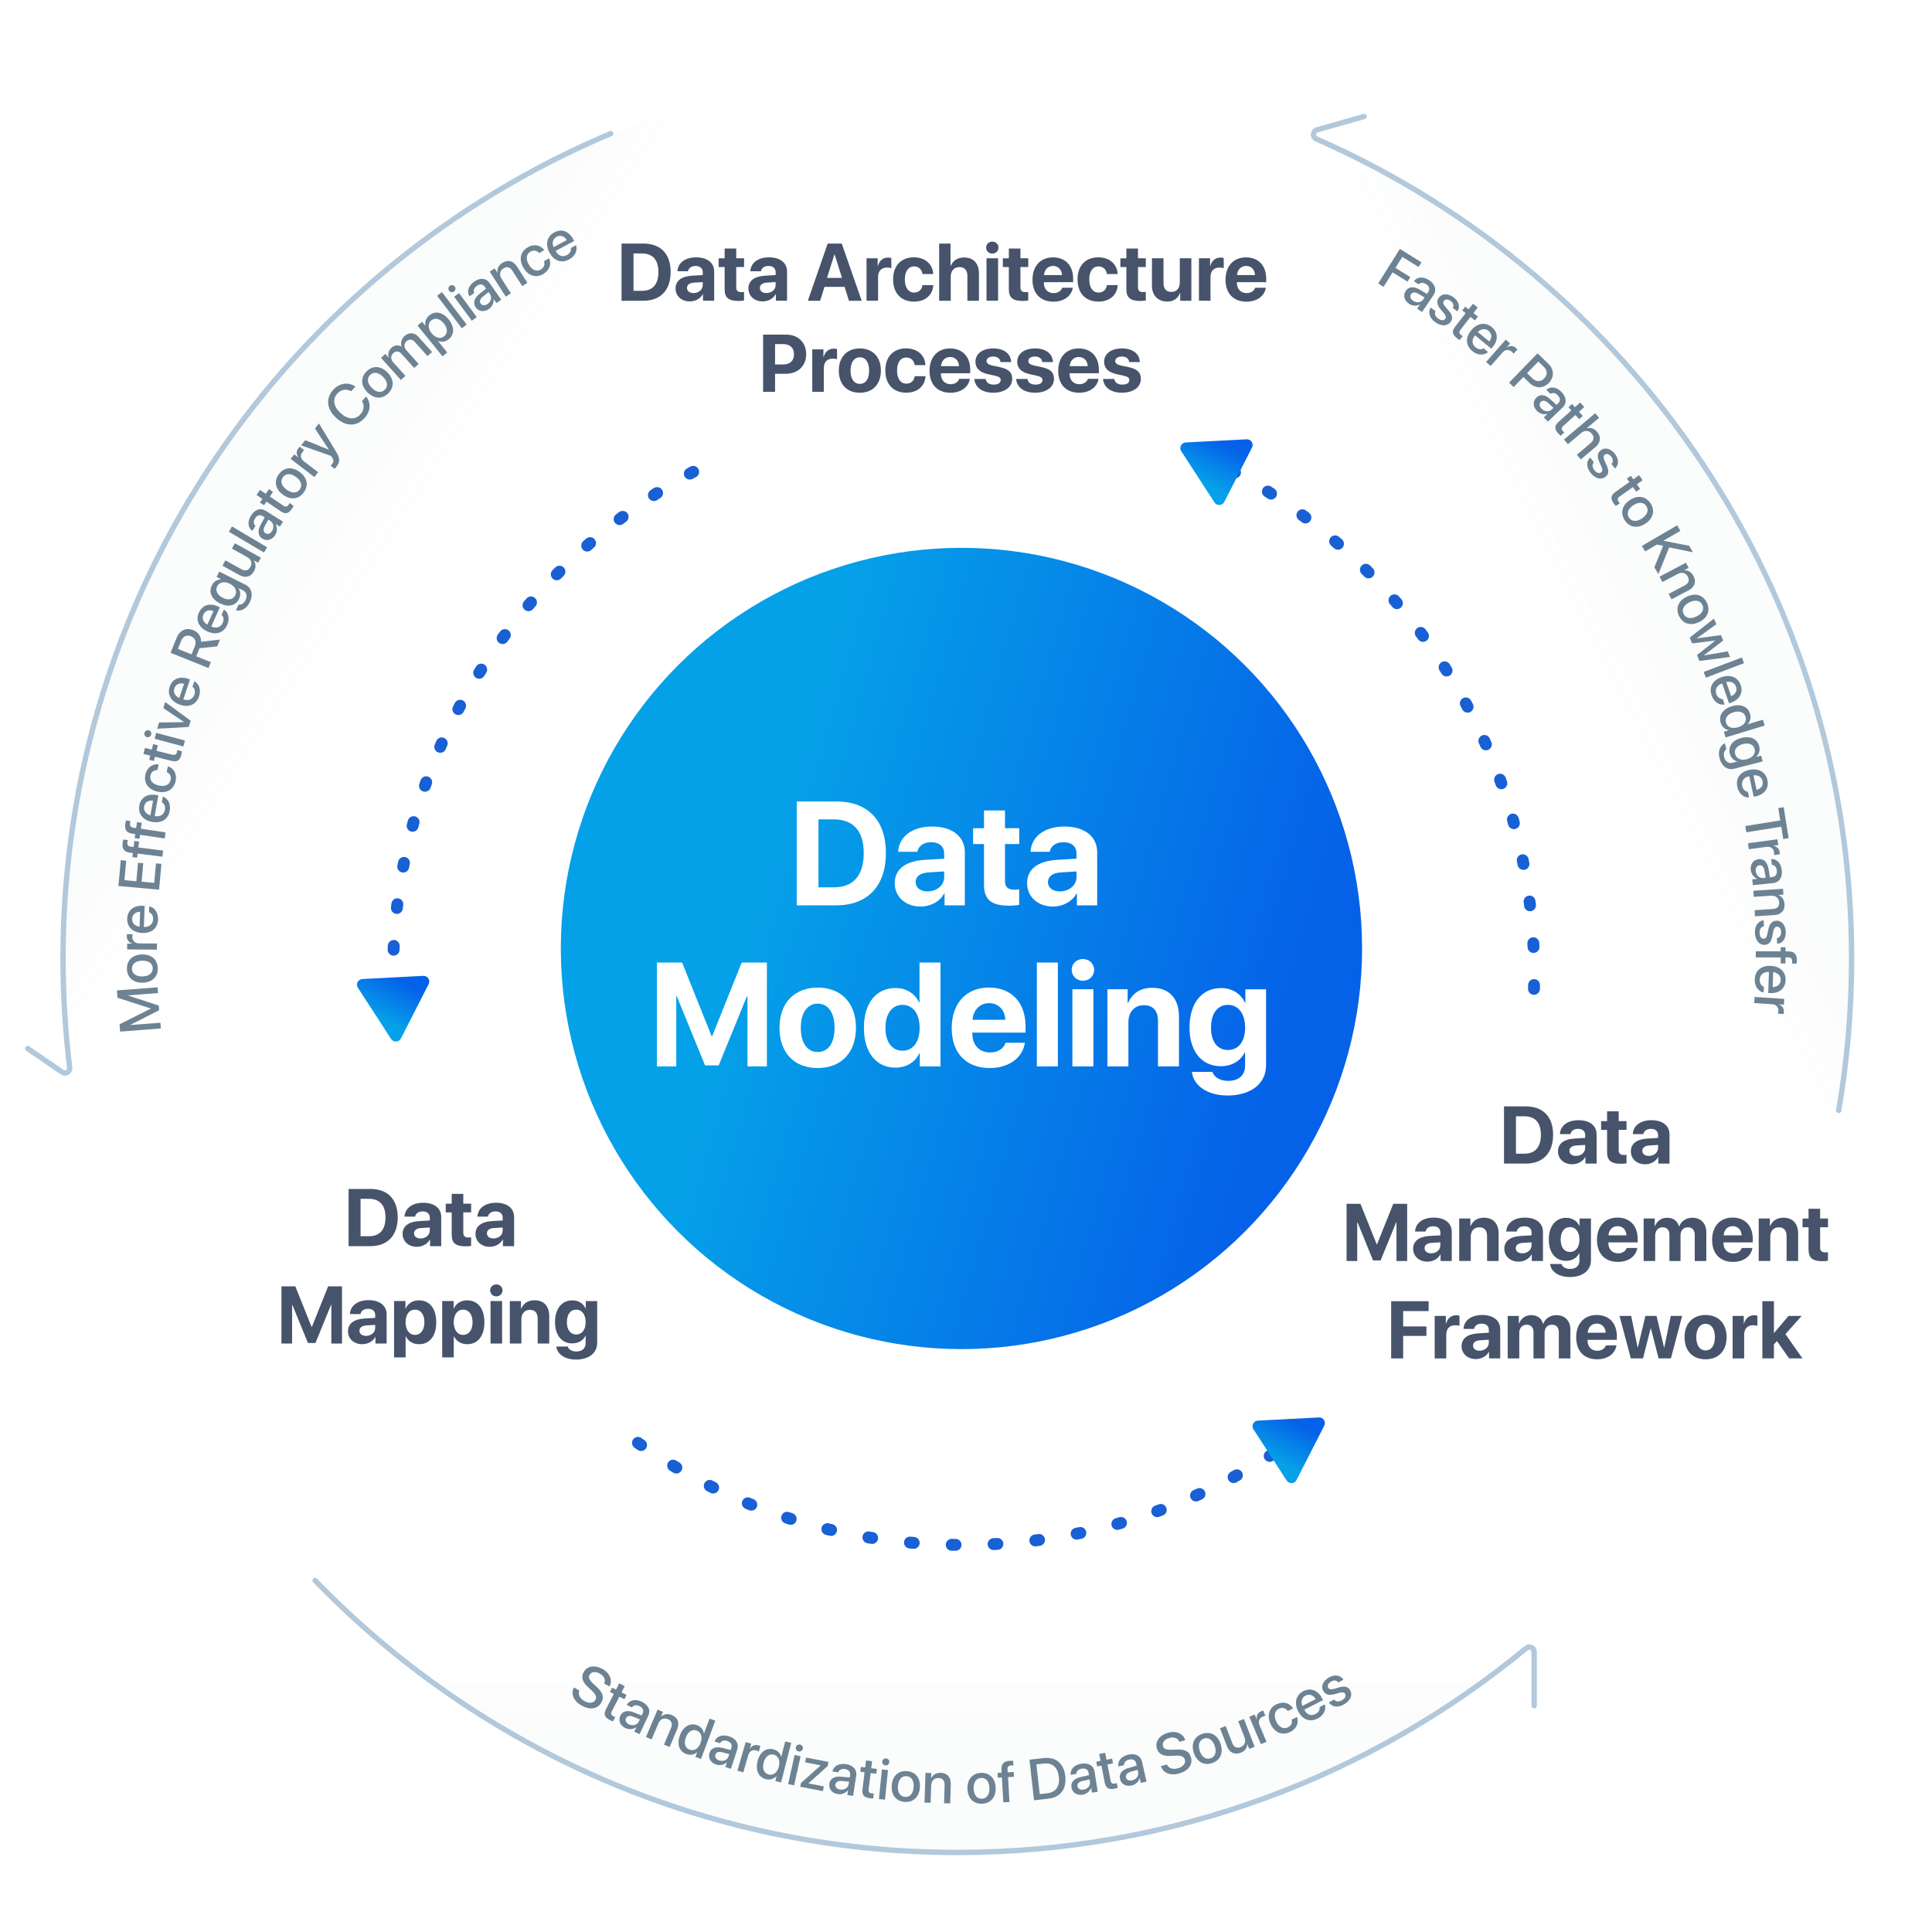 <?xml version="1.0" encoding="UTF-8"?>
<svg id="Layer_1" data-name="Layer 1" xmlns="http://www.w3.org/2000/svg" xmlns:xlink="http://www.w3.org/1999/xlink" viewBox="0 0 700 700">
  <defs>
    <style>
      .cls-1 {
        stroke: #1860d3;
        stroke-dasharray: 0 0 1.38 13.79;
        stroke-miterlimit: 10;
        stroke-width: 4.3px;
      }

      .cls-1, .cls-2, .cls-3, .cls-4 {
        fill: none;
        stroke-linecap: round;
      }

      .cls-2 {
        filter: url(#drop-shadow-10);
      }

      .cls-2, .cls-3, .cls-4 {
        stroke: #b2c8db;
        stroke-linejoin: round;
        stroke-width: 1.94px;
      }

      .cls-3 {
        filter: url(#drop-shadow-11);
      }

      .cls-4 {
        filter: url(#drop-shadow-12);
      }

      .cls-5 {
        fill: #fff;
      }

      .cls-6 {
        fill: #6d8393;
      }

      .cls-7 {
        fill: #46536b;
      }

      .cls-8 {
        fill: url(#linear-gradient-5);
      }

      .cls-8, .cls-9, .cls-10 {
        opacity: .15;
      }

      .cls-9 {
        fill: url(#linear-gradient-7);
      }

      .cls-10 {
        fill: url(#linear-gradient-6);
      }

      .cls-11 {
        fill: url(#linear-gradient-3);
      }

      .cls-12 {
        fill: url(#linear-gradient-4);
      }

      .cls-13 {
        fill: url(#linear-gradient-2);
      }

      .cls-14 {
        opacity: .75;
      }

      .cls-15 {
        fill: url(#linear-gradient);
        filter: url(#drop-shadow-9);
      }
    </style>
    <linearGradient id="linear-gradient" x1="214.8" y1="306.01" x2="536.69" y2="396.74" gradientUnits="userSpaceOnUse">
      <stop offset=".18" stop-color="#05a1e8"/>
      <stop offset=".78" stop-color="#0562e8"/>
    </linearGradient>
    <filter id="drop-shadow-9" filterUnits="userSpaceOnUse">
      <feOffset dx="0" dy="0"/>
      <feGaussianBlur result="blur" stdDeviation="14.33"/>
      <feFlood flood-color="#000" flood-opacity=".25"/>
      <feComposite in2="blur" operator="in"/>
      <feComposite in="SourceGraphic"/>
    </filter>
    <linearGradient id="linear-gradient-2" x1="432.29" y1="178.4" x2="444.21" y2="155.02" xlink:href="#linear-gradient"/>
    <linearGradient id="linear-gradient-3" x1="133.96" y1="372.8" x2="145.88" y2="349.42" xlink:href="#linear-gradient"/>
    <linearGradient id="linear-gradient-4" x1="458.46" y1="532.8" x2="470.38" y2="509.43" xlink:href="#linear-gradient"/>
    <linearGradient id="linear-gradient-5" x1="346.85" y1="671.06" x2="346.85" y2="589.79" gradientUnits="userSpaceOnUse">
      <stop offset=".54" stop-color="#d7dce2"/>
      <stop offset="1" stop-color="#fff" stop-opacity=".15"/>
    </linearGradient>
    <linearGradient id="linear-gradient-6" x1="631.27" y1="190.79" x2="557.35" y2="228.26" xlink:href="#linear-gradient-5"/>
    <linearGradient id="linear-gradient-7" x1="68.55" y1="178.65" x2="140.45" y2="226.24" xlink:href="#linear-gradient-5"/>
    <filter id="drop-shadow-10" filterUnits="userSpaceOnUse">
      <feOffset dx="0" dy="0"/>
      <feGaussianBlur result="blur-2" stdDeviation="31.99"/>
      <feFlood flood-color="#000" flood-opacity=".25"/>
      <feComposite in2="blur-2" operator="in"/>
      <feComposite in="SourceGraphic"/>
    </filter>
    <filter id="drop-shadow-11" filterUnits="userSpaceOnUse">
      <feOffset dx="0" dy="0"/>
      <feGaussianBlur result="blur-3" stdDeviation="31.99"/>
      <feFlood flood-color="#000" flood-opacity=".25"/>
      <feComposite in2="blur-3" operator="in"/>
      <feComposite in="SourceGraphic"/>
    </filter>
    <filter id="drop-shadow-12" filterUnits="userSpaceOnUse">
      <feOffset dx="0" dy="0"/>
      <feGaussianBlur result="blur-4" stdDeviation="31.99"/>
      <feFlood flood-color="#000" flood-opacity=".25"/>
      <feComposite in2="blur-4" operator="in"/>
      <feComposite in="SourceGraphic"/>
    </filter>
  </defs>
  <circle class="cls-15" cx="348.35" cy="343.65" r="145.16"/>
  <path class="cls-1" d="M143.5,374.4c-.72-7.02-1.09-14.16-1.09-21.37,0-83.48,49.48-155.4,120.72-188.05"/>
  <path class="cls-1" d="M473.63,518.08c-34.62,26.15-77.74,41.67-124.49,41.67s-86.1-14.19-119.92-38.32"/>
  <path class="cls-1" d="M432.62,163.84c72.58,32.09,123.24,104.73,123.24,189.19,0,5.89-.24,11.72-.73,17.48"/>
  <path class="cls-13" d="M427.99,163.48l12.04,18.56c.86,1.33,2.83,1.22,3.55-.18l10.05-19.71c.72-1.41-.36-3.07-1.94-2.98l-22.09,1.15c-1.58,.08-2.48,1.84-1.62,3.17Z"/>
  <path class="cls-11" d="M129.67,357.88l12.04,18.56c.86,1.33,2.83,1.22,3.55-.18l10.05-19.71c.72-1.41-.36-3.07-1.94-2.98l-22.09,1.15c-1.58,.08-2.48,1.84-1.62,3.17Z"/>
  <path class="cls-12" d="M454.16,517.88l12.04,18.56c.86,1.33,2.83,1.22,3.55-.18l10.05-19.71c.72-1.41-.36-3.07-1.94-2.98l-22.09,1.15c-1.58,.08-2.48,1.84-1.62,3.17Z"/>
  <g class="cls-14">
    <path class="cls-8" d="M590.57,561.13c-59.38,67.73-146.56,110.49-243.71,110.49s-184.33-42.76-243.71-110.49H236.23c33.11,17.21,70.73,26.91,110.62,26.91s77.51-9.71,110.62-26.91h133.09Z"/>
    <path class="cls-10" d="M670.87,347.63c0,39.14-6.94,76.66-19.66,111.4l-63.92-110.72v-.68c0-89.27-48.66-167.18-120.88-208.66l-63.85-110.59c152.41,26.42,268.31,159.28,268.31,319.25Z"/>
    <path class="cls-9" d="M291.15,28.38l-63.85,110.59c-72.22,41.48-120.88,119.39-120.88,208.66v.68l-63.92,110.72c-12.72-34.73-19.66-72.25-19.66-111.4C22.84,187.66,138.74,54.8,291.15,28.38Z"/>
  </g>
  <path class="cls-2" d="M114.17,572.65c58.89,60.76,141.38,98.53,232.68,98.53,78.31,0,150.14-27.78,206.15-74.03,1.14-.94,2.86-.14,2.86,1.34v19.53"/>
  <path class="cls-3" d="M666.2,402.31c3.07-17.92,4.67-36.34,4.67-55.14,0-132.67-79.75-246.72-193.92-296.83-1.5-.66-1.37-2.82,.21-3.27l17.08-4.86"/>
  <path class="cls-4" d="M221.26,48.4C104.69,97.47,22.84,212.76,22.84,347.17c0,13.42,.82,26.66,2.4,39.65,.18,1.5-1.47,2.51-2.71,1.65l-12.46-8.55"/>
  <g>
    <path class="cls-6" d="M209.89,612.51c-.57,1.36,.2,2.9,1.91,3.85,1.63,.91,3.27,.72,3.92-.43,.56-1,.19-2-1.26-3.34l-1.45-1.34c-2.05-1.9-2.54-3.62-1.53-5.42,1.24-2.23,4.04-2.68,6.8-1.14,2.73,1.52,3.75,4.1,2.57,6.36l-1.95-1.09c.6-1.35-.03-2.73-1.59-3.6-1.56-.87-3.06-.68-3.7,.47-.51,.91-.13,1.83,1.31,3.17l1.23,1.14c2.3,2.11,2.81,3.79,1.75,5.67-1.35,2.42-4.12,2.86-7.18,1.15-2.87-1.6-3.98-4.16-2.8-6.56l1.98,1.1Z"/>
    <path class="cls-6" d="M226.35,610.91l-1.16,2.27,1.83,.93-.8,1.56-1.83-.93-2.71,5.29c-.42,.83-.25,1.39,.55,1.8,.2,.1,.53,.25,.67,.29l-.8,1.56c-.25-.06-.7-.24-1.14-.47-1.94-.99-2.32-2.12-1.38-3.97l2.81-5.51-1.4-.71,.8-1.56,1.4,.71,1.16-2.27,1.98,1.01Z"/>
    <path class="cls-6" d="M224.76,621.64c.8-1.71,2.61-2.14,4.98-1.17l2.74,1.1,.35-.75c.51-1.08,.09-2.08-1.14-2.66-1.16-.55-2.14-.33-2.73,.46l-1.89-.89c.94-1.71,3.06-2.3,5.47-1.16,2.36,1.12,3.28,3.08,2.36,5.04l-3.17,6.72-1.92-.91,.76-1.6-.05-.02c-1.08,.82-2.63,.92-3.91,.32-1.91-.9-2.69-2.72-1.86-4.47Zm6.71,2.09l.36-.77-2.47-.99c-1.24-.48-2.16-.27-2.55,.56-.4,.85,.04,1.74,1.11,2.25,1.4,.66,2.95,.21,3.55-1.06Z"/>
    <path class="cls-6" d="M238.25,619.43l1.95,.82-.7,1.66,.05,.02c1.02-.91,2.37-1.16,3.9-.51,2.19,.93,2.86,2.86,1.89,5.13l-2.72,6.43-2.05-.87,2.55-6.03c.63-1.49,.28-2.61-1.14-3.21-1.44-.61-2.79,.02-3.44,1.56l-2.45,5.79-2.04-.86,4.2-9.94Z"/>
    <path class="cls-6" d="M246.37,628.7c1.19-3.19,3.64-4.58,6.17-3.64,1.45,.54,2.33,1.7,2.48,3.03h.04s2.03-5.42,2.03-5.42l2.08,.78-5.18,13.86-2.02-.75,.64-1.72h-.04c-1.03,.92-2.45,1.23-3.92,.68-2.55-.95-3.49-3.62-2.29-6.81Zm2.12,.79c-.8,2.13-.27,3.85,1.38,4.46,1.59,.59,3.17-.36,3.96-2.47,.78-2.09,.23-3.86-1.37-4.46-1.64-.61-3.17,.35-3.96,2.47Z"/>
    <path class="cls-6" d="M257.06,635.12c.58-1.79,2.32-2.45,4.8-1.79l2.86,.75,.26-.79c.37-1.14-.18-2.07-1.46-2.49-1.22-.4-2.17-.06-2.65,.8l-1.99-.65c.72-1.81,2.74-2.66,5.28-1.84,2.49,.81,3.65,2.64,2.97,4.7l-2.3,7.07-2.02-.66,.55-1.69-.05-.02c-.97,.95-2.5,1.25-3.84,.81-2.01-.65-3-2.36-2.4-4.2Zm6.92,1.23l.26-.81-2.58-.67c-1.29-.32-2.18,0-2.46,.88-.29,.9,.26,1.72,1.39,2.09,1.47,.48,2.95-.16,3.39-1.49Z"/>
    <path class="cls-6" d="M270.17,631.2l2.03,.59-.51,1.76h.05c.7-1.1,1.83-1.55,3.05-1.19,.3,.09,.56,.21,.71,.29l-.57,1.98c-.15-.12-.51-.28-.92-.4-1.37-.4-2.48,.27-2.91,1.74l-1.8,6.2-2.13-.62,3.01-10.36Z"/>
    <path class="cls-6" d="M274.48,638.09c.84-3.3,3.13-4.95,5.75-4.28,1.5,.38,2.5,1.44,2.79,2.75h.04s1.44-5.62,1.44-5.62l2.16,.55-3.66,14.34-2.09-.53,.45-1.78h-.04c-.92,1.02-2.31,1.49-3.83,1.1-2.64-.67-3.85-3.23-3.01-6.53Zm2.2,.56c-.56,2.21,.15,3.86,1.85,4.29,1.65,.42,3.11-.7,3.67-2.89,.55-2.17-.19-3.87-1.84-4.29-1.7-.43-3.12,.69-3.68,2.88Z"/>
    <path class="cls-6" d="M287.91,635.86l2.16,.48-2.35,10.53-2.16-.48,2.35-10.53Zm.45-2.81c.15-.69,.84-1.12,1.53-.96,.7,.16,1.14,.83,.98,1.52-.15,.68-.83,1.11-1.54,.95-.69-.15-1.13-.83-.98-1.51Z"/>
    <path class="cls-6" d="M290.23,645.98l7.09-6.32v-.04s-5.6-1.09-5.6-1.09l.34-1.73,8.11,1.58-.29,1.49-6.94,6.26v.04s5.56,1.08,5.56,1.08l-.34,1.73-8.21-1.6,.27-1.4Z"/>
    <path class="cls-6" d="M300.48,646.27c.29-1.87,1.89-2.79,4.45-2.54l2.95,.28,.13-.82c.18-1.19-.51-2.02-1.85-2.23-1.27-.2-2.15,.29-2.49,1.21l-2.07-.32c.42-1.91,2.28-3.07,4.92-2.67,2.59,.4,4.03,2.02,3.7,4.16l-1.13,7.35-2.1-.32,.27-1.75h-.05c-.8,1.08-2.26,1.62-3.66,1.41-2.09-.32-3.35-1.84-3.05-3.76Zm7.03,.1l.13-.84-2.65-.24c-1.32-.11-2.15,.35-2.29,1.27-.14,.93,.53,1.66,1.71,1.84,1.53,.24,2.89-.63,3.1-2.02Z"/>
    <path class="cls-6" d="M315.97,638.13l-.31,2.53,2.04,.25-.21,1.74-2.04-.25-.72,5.9c-.11,.93,.24,1.39,1.14,1.5,.22,.03,.58,.05,.73,.04l-.21,1.74c-.25,.03-.75,.01-1.23-.05-2.17-.27-2.91-1.19-2.66-3.26l.75-6.15-1.56-.19,.21-1.74,1.56,.19,.31-2.53,2.21,.27Z"/>
    <path class="cls-6" d="M319.54,641.09l2.2,.22-1.08,10.74-2.21-.22,1.09-10.74Zm.11-2.84c.07-.71,.7-1.21,1.4-1.14,.71,.07,1.23,.69,1.16,1.4-.07,.69-.7,1.2-1.41,1.13-.7-.07-1.22-.69-1.15-1.38Z"/>
    <path class="cls-6" d="M323.08,646.91c.25-3.46,2.44-5.43,5.51-5.2,3.07,.22,4.95,2.49,4.7,5.94-.25,3.47-2.43,5.44-5.51,5.21-3.08-.22-4.95-2.49-4.7-5.96Zm7.96,.58c.17-2.38-.85-3.84-2.58-3.96s-2.95,1.16-3.13,3.55c-.17,2.39,.85,3.85,2.58,3.97,1.74,.13,2.95-1.16,3.13-3.56Z"/>
    <path class="cls-6" d="M335.31,642.34l2.11,.07-.06,1.8h.05c.62-1.21,1.79-1.93,3.46-1.88,2.38,.07,3.69,1.63,3.62,4.1l-.21,6.98-2.23-.07,.2-6.55c.05-1.62-.68-2.53-2.22-2.58-1.56-.05-2.6,1.03-2.65,2.7l-.19,6.28-2.21-.07,.33-10.78Z"/>
    <path class="cls-6" d="M350.52,648.06c-.08-3.46,1.9-5.63,4.98-5.71,3.07-.08,5.16,2,5.25,5.46,.08,3.47-1.89,5.64-4.98,5.72-3.08,.08-5.16-2-5.25-5.47Zm7.97-.19c-.06-2.39-1.22-3.73-2.95-3.69s-2.82,1.44-2.77,3.83c.06,2.4,1.22,3.74,2.95,3.7,1.74-.04,2.83-1.44,2.77-3.84Z"/>
    <path class="cls-6" d="M363.01,644.01l-1.48,.08-.1-1.73,1.48-.08-.06-1.05c-.12-2.09,.81-3.13,3-3.25,.45-.03,.95,0,1.24,.03l.09,1.64c-.22-.03-.51-.03-.81-.02-.96,.06-1.38,.56-1.33,1.51l.06,1.01,2.18-.12,.1,1.73-2.15,.12,.52,9.02-2.22,.13-.52-9.02Z"/>
    <path class="cls-6" d="M378.18,636.98c4.38-.49,7.27,1.91,7.79,6.55,.53,4.65-1.75,7.67-6.13,8.17l-5.19,.58-1.66-14.71,5.19-.59Zm-1.47,13.06l2.69-.3c3.12-.35,4.63-2.45,4.24-5.93-.39-3.47-2.34-5.19-5.45-4.84l-2.69,.3,1.21,10.77Z"/>
    <path class="cls-6" d="M388.2,647.6c-.3-1.86,.95-3.24,3.46-3.78l2.89-.64-.13-.82c-.19-1.18-1.1-1.77-2.44-1.55-1.27,.2-1.96,.93-2,1.92l-2.07,.33c-.18-1.94,1.23-3.62,3.87-4.04,2.58-.41,4.45,.69,4.79,2.83l1.17,7.34-2.1,.33-.28-1.75h-.05c-.43,1.29-1.66,2.25-3.05,2.48-2.09,.33-3.75-.73-4.05-2.65Zm6.72-2.06l-.13-.84-2.6,.58c-1.29,.3-1.94,.99-1.79,1.9,.15,.93,1.01,1.42,2.19,1.23,1.53-.24,2.56-1.49,2.34-2.87Z"/>
    <path class="cls-6" d="M400.43,635.07l.48,2.51,2.02-.39,.33,1.72-2.01,.39,1.13,5.84c.18,.92,.66,1.25,1.55,1.08,.22-.04,.57-.13,.71-.19l.33,1.72c-.23,.11-.71,.24-1.19,.33-2.15,.42-3.14-.24-3.53-2.28l-1.18-6.08-1.54,.3-.33-1.72,1.54-.3-.48-2.51,2.18-.42Z"/>
    <path class="cls-6" d="M405.78,644.53c-.41-1.84,.74-3.29,3.21-3.99l2.84-.82-.18-.81c-.26-1.17-1.21-1.69-2.53-1.39-1.25,.28-1.89,1.06-1.87,2.04l-2.04,.46c-.31-1.93,1-3.69,3.6-4.28,2.55-.57,4.48,.41,4.96,2.52l1.63,7.25-2.07,.47-.39-1.73h-.05c-.35,1.32-1.51,2.36-2.89,2.67-2.06,.46-3.79-.49-4.21-2.38Zm6.58-2.48l-.19-.83-2.55,.74c-1.27,.38-1.87,1.11-1.67,2.01,.21,.92,1.1,1.35,2.26,1.09,1.51-.34,2.46-1.65,2.15-3.02Z"/>
    <path class="cls-6" d="M422.78,639.31c.57,1.36,2.2,1.9,4.08,1.35,1.79-.52,2.82-1.82,2.45-3.09-.32-1.1-1.29-1.54-3.26-1.46l-1.97,.09c-2.79,.12-4.36-.75-4.93-2.73-.71-2.46,.94-4.76,3.98-5.64,3.01-.87,5.55,.22,6.33,2.66l-2.15,.62c-.54-1.38-1.96-1.9-3.67-1.41-1.72,.5-2.64,1.7-2.27,2.96,.29,1.01,1.21,1.38,3.17,1.3l1.68-.07c3.12-.15,4.67,.67,5.27,2.75,.77,2.66-.87,4.94-4.24,5.92-3.15,.91-5.75-.1-6.64-2.63l2.18-.63Z"/>
    <path class="cls-6" d="M432.56,635.12c-1.11-3.28,.14-5.95,3.06-6.93,2.91-.98,5.52,.37,6.63,3.66,1.11,3.29-.13,5.95-3.05,6.94-2.92,.99-5.53-.37-6.64-3.67Zm7.56-2.55c-.76-2.26-2.27-3.2-3.91-2.65-1.64,.55-2.27,2.22-1.51,4.48,.77,2.27,2.28,3.21,3.92,2.66,1.65-.56,2.27-2.22,1.5-4.49Z"/>
    <path class="cls-6" d="M454.59,632.89l-1.98,.76-.66-1.7-.05,.02c-.09,1.42-.85,2.49-2.39,3.09-2.19,.85-4.08-.06-4.97-2.37l-2.52-6.51,2.07-.8,2.36,6.11c.59,1.53,1.64,2.07,3.06,1.52,1.49-.58,1.99-1.96,1.39-3.53l-2.27-5.86,2.07-.8,3.89,10.06Z"/>
    <path class="cls-6" d="M452.65,622.02l1.94-.82,.71,1.69,.05-.02c-.16-1.3,.43-2.37,1.6-2.86,.29-.12,.57-.18,.73-.22l.8,1.9c-.19,0-.57,.11-.96,.28-1.31,.56-1.75,1.78-1.15,3.18l2.52,5.94-2.04,.86-4.21-9.92Z"/>
    <path class="cls-6" d="M466.57,619.9c-.69-.95-1.85-1.42-3.17-.81-1.55,.72-1.98,2.48-1.01,4.59,.99,2.15,2.6,2.92,4.17,2.2,1.24-.57,1.74-1.62,1.45-2.87l1.94-.89c.75,2.19-.27,4.37-2.62,5.46-2.8,1.29-5.51,.21-6.97-2.95-1.43-3.11-.51-5.92,2.27-7.2,2.52-1.16,4.81-.25,5.87,1.6l-1.92,.88Z"/>
    <path class="cls-6" d="M480,617.54c.62,1.89-.4,3.99-2.6,5.11-2.82,1.44-5.5,.41-7.05-2.62-1.54-3.01-.83-5.9,1.88-7.29,2.67-1.36,5.29-.33,6.77,2.58l.34,.68-6.78,3.46,.06,.12c.85,1.67,2.42,2.26,4,1.45,1.12-.57,1.66-1.56,1.5-2.54l1.87-.96Zm-8.12,.54l4.8-2.45c-.8-1.45-2.25-2-3.63-1.3-1.38,.7-1.81,2.25-1.17,3.75Z"/>
    <path class="cls-6" d="M481.51,607.76c2.09-1.17,4.22-.82,5.22,.81l-1.82,1.02c-.57-.8-1.55-.94-2.63-.33-1.05,.59-1.46,1.49-1.04,2.23,.33,.58,1.01,.71,2.12,.41l1.79-.52c2.15-.61,3.27-.29,4.05,1.09,.96,1.72,.02,3.8-2.28,5.09-2.23,1.25-4.35,.92-5.47-.72l1.92-1.07c.66,.82,1.64,.93,2.82,.27,1.16-.65,1.61-1.54,1.18-2.3-.34-.6-.88-.73-2-.43l-1.91,.53c-1.93,.54-3.29,.14-4.02-1.18-.94-1.68-.1-3.67,2.1-4.9Z"/>
  </g>
  <g>
    <path class="cls-6" d="M57.28,359.8l-10.85,.84v.07s11.09,3.62,11.09,3.62l.13,1.7-10.4,5.29v.07s10.86-.84,10.86-.84l.16,2.08-14.74,1.14-.21-2.65,11.27-5.67v-.08s-12.01-3.86-12.01-3.86l-.21-2.66,14.74-1.14,.16,2.09Z"/>
    <path class="cls-6" d="M51.7,356.04c-3.46,.09-5.63-1.9-5.71-4.97-.08-3.07,1.99-5.16,5.45-5.25,3.47-.09,5.64,1.89,5.72,4.97,.08,3.08-1.99,5.16-5.46,5.25Zm-.2-7.97c-2.39,.06-3.73,1.22-3.69,2.95,.04,1.73,1.44,2.82,3.83,2.76,2.4-.06,3.74-1.22,3.7-2.95-.04-1.74-1.45-2.82-3.84-2.76Z"/>
    <path class="cls-6" d="M46.07,344v-2.12s1.85,.01,1.85,.01v-.05c-1.26-.37-2-1.34-1.99-2.61,0-.32,.06-.59,.09-.76h2.06c-.07,.19-.13,.58-.13,1.01,0,1.43,.94,2.31,2.47,2.33l6.46,.04-.02,2.22-10.79-.08Z"/>
    <path class="cls-6" d="M54.07,328.39c1.96,.38,3.29,2.3,3.2,4.77-.12,3.17-2.33,5-5.73,4.88-3.38-.12-5.57-2.16-5.45-5.2,.11-2.99,2.29-4.78,5.56-4.66l.76,.03-.28,7.62h.13c1.88,.07,3.16-1.01,3.22-2.78,.05-1.26-.55-2.22-1.49-2.55l.08-2.1Zm-3.5,7.36l.2-5.39c-1.65-.01-2.85,.99-2.91,2.54-.06,1.55,1.08,2.68,2.71,2.85Z"/>
    <path class="cls-6" d="M58.49,313l-.85,9.35-14.73-1.34,.85-9.35,1.97,.18-.64,7.06,4.31,.39,.61-6.69,1.9,.17-.61,6.69,4.57,.42,.65-7.06,1.98,.18Z"/>
    <path class="cls-6" d="M49.86,309.28l-.18,1.48-1.72-.21,.18-1.48-1.05-.13c-2.08-.26-2.93-1.36-2.66-3.54,.06-.45,.17-.94,.25-1.22l1.63,.2c-.07,.21-.12,.5-.16,.8-.12,.96,.3,1.46,1.25,1.58l1.01,.12,.27-2.17,1.72,.21-.27,2.14,8.97,1.12-.27,2.21-8.97-1.12Z"/>
    <path class="cls-6" d="M50.74,302.46l-.22,1.47-1.72-.25,.22-1.47-1.05-.15c-2.07-.3-2.9-1.42-2.58-3.6,.07-.45,.19-.94,.28-1.21l1.62,.24c-.07,.21-.14,.5-.18,.79-.14,.96,.27,1.47,1.21,1.61l1,.15,.32-2.16,1.71,.25-.31,2.13,8.94,1.32-.32,2.2-8.94-1.32Z"/>
    <path class="cls-6" d="M58.99,288.59c1.88,.65,2.94,2.73,2.51,5.16-.55,3.12-3,4.63-6.35,4.04-3.33-.59-5.21-2.91-4.68-5.9,.52-2.95,2.93-4.42,6.15-3.84l.75,.13-1.33,7.5,.13,.02c1.85,.33,3.27-.57,3.58-2.31,.22-1.24-.24-2.27-1.12-2.73l.37-2.07Zm-4.48,6.81l.94-5.31c-1.63-.24-2.96,.59-3.23,2.11s.7,2.8,2.29,3.2Z"/>
    <path class="cls-6" d="M57.04,279c-1.17-.02-2.25,.63-2.55,2.04-.36,1.67,.79,3.08,3.06,3.57,2.32,.5,3.9-.32,4.26-2,.29-1.33-.25-2.37-1.42-2.88l.45-2.09c2.2,.72,3.33,2.84,2.78,5.38-.65,3.02-3.14,4.54-6.55,3.8-3.35-.72-5.04-3.15-4.39-6.15,.59-2.72,2.69-3.99,4.81-3.73l-.45,2.06Z"/>
    <path class="cls-6" d="M52.52,271l2.48,.61,.49-1.99,1.7,.42-.49,1.99,5.77,1.43c.91,.22,1.41-.07,1.63-.95,.05-.22,.12-.57,.12-.72l1.7,.42c0,.25-.08,.74-.2,1.22-.53,2.12-1.54,2.75-3.56,2.25l-6.01-1.49-.38,1.52-1.7-.42,.38-1.52-2.48-.61,.54-2.16Z"/>
    <path class="cls-6" d="M53.23,267.09c-.68-.18-1.08-.88-.89-1.57,.19-.69,.88-1.1,1.56-.92,.67,.18,1.07,.88,.88,1.57-.18,.68-.88,1.09-1.55,.91Zm2.79,.57l.57-2.14,10.42,2.8-.57,2.14-10.42-2.8Z"/>
    <path class="cls-6" d="M69.08,261.11l-.68,2.28-11.44,.65,.67-2.26,9.03-.13v-.04s-7.48-5.05-7.48-5.05l.66-2.22,9.23,6.78Z"/>
    <path class="cls-6" d="M70.41,246.82c1.77,.92,2.5,3.14,1.71,5.48-1.01,3-3.65,4.13-6.88,3.04-3.21-1.08-4.72-3.65-3.75-6.53,.96-2.84,3.55-3.93,6.65-2.88l.72,.24-2.43,7.22,.13,.04c1.78,.6,3.31-.07,3.88-1.75,.4-1.19,.1-2.28-.7-2.86l.67-1.99Zm-5.44,6.06l1.72-5.11c-1.58-.48-3.01,.14-3.51,1.61-.5,1.47,.28,2.87,1.78,3.5Z"/>
    <path class="cls-6" d="M76.4,239.92l-.86,2.13-13.73-5.53,2.14-5.32c1.14-2.83,3.48-3.93,6.04-2.9,1.86,.75,2.96,2.34,2.85,4.24l6.85-.81-.99,2.46-6.41,.67-1.18,2.93,5.28,2.13Zm-7-2.82l1.2-2.99c.66-1.65,.14-2.95-1.43-3.58-1.53-.62-2.87,0-3.53,1.65l-1.18,2.93,4.94,1.99Z"/>
    <path class="cls-6" d="M81.14,220.82c1.67,1.09,2.18,3.37,1.17,5.62-1.3,2.89-4.05,3.76-7.15,2.36-3.09-1.39-4.34-4.1-3.09-6.87,1.23-2.73,3.93-3.56,6.91-2.22l.69,.31-3.13,6.95,.12,.06c1.71,.77,3.31,.25,4.04-1.36,.52-1.15,.32-2.26-.42-2.92l.86-1.92Zm-6.01,5.5l2.22-4.92c-1.53-.63-3.01-.16-3.65,1.26-.64,1.41,0,2.89,1.43,3.66Z"/>
    <path class="cls-6" d="M85.47,221.06l1-1.99c.95,.12,1.92-.5,2.49-1.62,.78-1.55,.35-2.91-.97-3.57l-1.59-.79-.02,.04c.78,1.06,.89,2.55,.21,3.92-1.21,2.42-3.89,3.06-6.9,1.56-3.04-1.52-4.16-4.05-2.92-6.53,.68-1.37,1.93-2.14,3.34-2.17l.02-.04-1.65-.83,.96-1.93,9.48,4.74c2.3,1.15,2.92,3.68,1.54,6.44-1.14,2.28-3.19,3.36-4.99,2.77Zm-2.22-9.56c-1.98-.99-3.79-.62-4.57,.93-.76,1.52,.02,3.15,2.03,4.16,2.02,1.01,3.74,.63,4.51-.89,.78-1.55,.03-3.2-1.96-4.19Z"/>
    <path class="cls-6" d="M94.54,202.05l-1.03,1.86-1.6-.88-.02,.05c.84,1.15,.94,2.46,.15,3.9-1.14,2.05-3.17,2.57-5.33,1.37l-6.11-3.38,1.07-1.94,5.73,3.18c1.43,.79,2.58,.54,3.32-.8,.77-1.4,.27-2.78-1.2-3.59l-5.49-3.05,1.07-1.94,9.43,5.23Z"/>
    <path class="cls-6" d="M82.92,192.66l1.13-1.91,12.73,7.54-1.13,1.91-12.73-7.54Z"/>
    <path class="cls-6" d="M95.05,195.14c-1.6-1-1.81-2.85-.57-5.1l1.42-2.59-.7-.44c-1.02-.64-2.05-.33-2.78,.81-.68,1.09-.59,2.09,.13,2.77l-1.11,1.77c-1.59-1.14-1.92-3.31-.5-5.57,1.39-2.21,3.46-2.89,5.29-1.74l6.3,3.96-1.13,1.8-1.5-.94-.03,.04c.68,1.17,.6,2.73-.15,3.93-1.12,1.79-3.02,2.34-4.67,1.31Zm2.88-6.42l-.72-.45-1.28,2.34c-.63,1.17-.53,2.11,.25,2.61,.8,.5,1.74,.17,2.37-.84,.83-1.31,.57-2.9-.62-3.65Z"/>
    <path class="cls-6" d="M94.18,177.5l2.12,1.43,1.14-1.7,1.46,.98-1.14,1.7,4.94,3.32c.77,.52,1.35,.42,1.86-.33,.13-.19,.31-.5,.36-.63l1.46,.98c-.09,.24-.33,.67-.6,1.08-1.22,1.81-2.38,2.06-4.11,.89l-5.14-3.46-.88,1.3-1.46-.98,.88-1.3-2.12-1.42,1.24-1.85Z"/>
    <path class="cls-6" d="M102.55,179.27c-2.81-2.02-3.35-4.92-1.55-7.42,1.79-2.5,4.71-2.92,7.52-.89,2.82,2.03,3.36,4.92,1.56,7.42-1.8,2.51-4.71,2.92-7.53,.89Zm4.66-6.48c-1.94-1.39-3.71-1.28-4.72,.13-1.01,1.41-.55,3.12,1.39,4.52,1.95,1.4,3.72,1.29,4.73-.12,1.02-1.42,.55-3.12-1.39-4.52Z"/>
    <path class="cls-6" d="M105.31,166.29l1.29-1.68,1.46,1.12,.03-.04c-.78-1.05-.79-2.27-.01-3.28,.19-.25,.4-.44,.53-.55l1.64,1.25c-.16,.09-.44,.37-.7,.71-.87,1.13-.65,2.41,.57,3.34l5.13,3.93-1.35,1.76-8.56-6.57Z"/>
    <path class="cls-6" d="M121.18,169.86l-1.39-1.13c.13-.1,.37-.39,.49-.53,.66-.8,.67-1.49,.02-2.46-.02-.01-.38-.57-.39-.57l-10.82-3.81,1.52-1.86,8.53,3.43,.02-.02-5.06-7.67,1.48-1.81,6.23,10.31c1.44,2.37,1.42,3.72,0,5.46-.11,.14-.48,.56-.61,.67Z"/>
    <path class="cls-6" d="M121.77,151.38c-3.45-3.17-3.83-7.12-1.03-10.16,2.27-2.47,5.5-2.93,8.03-1.13l-1.54,1.67c-1.67-.98-3.66-.66-5.01,.82-1.82,1.98-1.38,4.75,1.14,7.07,2.54,2.34,5.32,2.55,7.15,.55,1.4-1.52,1.61-3.31,.61-4.86l1.55-1.68c1.87,2.48,1.62,5.4-.69,7.91-2.81,3.06-6.75,3-10.21-.19Z"/>
    <path class="cls-6" d="M133.11,142.13c-2.44-2.46-2.48-5.4-.3-7.57s5.13-2.09,7.57,.37c2.45,2.47,2.5,5.4,.31,7.58-2.19,2.17-5.13,2.09-7.57-.38Zm5.67-5.61c-1.68-1.7-3.45-1.88-4.68-.66-1.23,1.22-1.06,2.99,.62,4.69,1.69,1.7,3.46,1.89,4.69,.67,1.24-1.23,1.06-2.99-.62-4.69Z"/>
    <path class="cls-6" d="M138.05,129.64l1.57-1.41,1.21,1.35,.04-.03c-.44-1.21-.14-2.56,.95-3.53,1.12-1,2.44-1.15,3.65-.44l.04-.03c-.46-1.35-.05-2.79,1.09-3.82,1.59-1.42,3.57-1.3,5,.3l4.95,5.52-1.66,1.48-4.59-5.12c-.93-1.04-2.02-1.13-3-.26-.98,.88-1.01,2.21-.1,3.22l4.49,5.01-1.62,1.45-4.7-5.24c-.83-.92-1.94-.98-2.87-.15-.98,.88-.99,2.26-.06,3.29l4.45,4.96-1.65,1.48-7.2-8.03Z"/>
    <path class="cls-6" d="M162.57,115.74c2.15,2.65,2.12,5.46,.02,7.17-1.2,.97-2.64,1.16-3.87,.61l-.04,.03,3.36,4.15-1.72,1.39-9.04-11.15,1.67-1.35,1.17,1.44,.03-.03c-.29-1.36,.18-2.76,1.39-3.74,2.13-1.72,4.88-1.19,7.03,1.47Zm-1.77,1.43c-1.42-1.75-3.18-2.18-4.54-1.08-1.31,1.06-1.27,2.93,.13,4.66,1.41,1.74,3.21,2.16,4.53,1.09,1.36-1.1,1.31-2.91-.11-4.67Z"/>
    <path class="cls-6" d="M158.36,107.17l1.76-1.34,8.97,11.76-1.76,1.34-8.97-11.76Z"/>
    <path class="cls-6" d="M162.71,105.34c-.42-.57-.29-1.36,.28-1.78,.58-.43,1.37-.31,1.79,.26,.42,.56,.29,1.36-.29,1.78-.57,.42-1.37,.31-1.78-.25Zm1.83,2.18l1.78-1.31,6.41,8.68-1.78,1.31-6.41-8.68Z"/>
    <path class="cls-6" d="M172.35,111.32c-1.08-1.55-.56-3.33,1.46-4.91l2.32-1.83-.48-.68c-.69-.98-1.76-1.11-2.87-.33-1.05,.73-1.36,1.7-.96,2.6l-1.72,1.2c-1.01-1.67-.47-3.8,1.71-5.33,2.15-1.5,4.31-1.32,5.55,.46l4.26,6.1-1.74,1.22-1.02-1.46-.04,.03c.17,1.34-.51,2.75-1.67,3.56-1.73,1.21-3.7,.98-4.81-.61Zm5.16-4.79l-.49-.7-2.08,1.66c-1.03,.83-1.31,1.74-.78,2.5,.54,.77,1.53,.83,2.51,.15,1.27-.89,1.65-2.45,.85-3.61Z"/>
    <path class="cls-6" d="M177.45,98.4l1.78-1.14,.97,1.52,.04-.03c-.17-1.35,.38-2.61,1.78-3.51,2-1.28,3.97-.74,5.3,1.34l3.77,5.88-1.87,1.2-3.54-5.52c-.88-1.36-2-1.71-3.29-.87-1.31,.84-1.56,2.32-.66,3.72l3.39,5.29-1.86,1.2-5.83-9.08Z"/>
    <path class="cls-6" d="M195.37,91.69c-.78-.88-1.98-1.22-3.23-.49-1.48,.87-1.72,2.67-.55,4.67,1.2,2.04,2.88,2.65,4.36,1.77,1.17-.69,1.56-1.79,1.15-3l1.84-1.08c.96,2.1,.17,4.37-2.06,5.69-2.66,1.57-5.46,.77-7.23-2.24-1.74-2.95-1.11-5.83,1.54-7.39,2.39-1.41,4.76-.73,6,1l-1.82,1.07Z"/>
    <path class="cls-6" d="M208.7,88.84c.66,1.88-.32,4-2.49,5.17-2.79,1.5-5.5,.52-7.11-2.48-1.6-2.98-.96-5.89,1.73-7.33,2.64-1.42,5.28-.44,6.83,2.44l.36,.67-6.71,3.61,.06,.12c.89,1.65,2.47,2.21,4.03,1.37,1.11-.6,1.63-1.6,1.45-2.57l1.85-1Zm-8.12,.71l4.75-2.55c-.83-1.43-2.3-1.96-3.66-1.22-1.36,.73-1.76,2.29-1.09,3.78Z"/>
  </g>
  <g>
    <path class="cls-7" d="M233.11,88.25c6.22,0,9.88,3.7,9.88,10.28s-3.66,10.44-9.88,10.44h-7.91v-20.72h7.91Zm-3.58,17.13h3.06c3.88,0,5.97-2.35,5.97-6.83s-2.15-6.72-5.97-6.72h-3.06v13.55Z"/>
    <path class="cls-7" d="M244.76,104.54c0-2.8,2.15-4.42,5.99-4.65l3.88-.23v-1.02c0-1.44-1-2.27-2.58-2.27s-2.56,.78-2.76,1.91h-3.83c.16-2.99,2.7-5.04,6.78-5.04s6.52,2.04,6.52,5.14v10.58h-4.05v-2.35h-.09c-.86,1.64-2.77,2.6-4.7,2.6-2.93,0-5.15-1.9-5.15-4.67Zm9.86-1.22v-1.12l-3.25,.2c-1.56,.12-2.46,.82-2.46,1.91,0,1.15,.95,1.87,2.37,1.87,1.82,0,3.33-1.19,3.33-2.86Z"/>
    <path class="cls-7" d="M266.75,90.03v3.55h2.84v3.16h-2.84v7.37c0,1.18,.57,1.74,1.81,1.74,.37,0,.76-.03,1.02-.07v3.09c-.43,.1-1.15,.17-2,.17-3.62,0-5.03-1.21-5.03-4.21v-8.08h-2.17v-3.16h2.17v-3.55h4.19Z"/>
    <path class="cls-7" d="M271.16,104.54c0-2.8,2.15-4.42,5.99-4.65l3.88-.23v-1.02c0-1.44-1-2.27-2.58-2.27s-2.56,.78-2.76,1.91h-3.83c.16-2.99,2.7-5.04,6.78-5.04s6.52,2.04,6.52,5.14v10.58h-4.05v-2.35h-.09c-.86,1.64-2.77,2.6-4.7,2.6-2.93,0-5.15-1.9-5.15-4.67Zm9.86-1.22v-1.12l-3.25,.2c-1.56,.12-2.46,.82-2.46,1.91,0,1.15,.95,1.87,2.37,1.87,1.82,0,3.33-1.19,3.33-2.86Z"/>
    <path class="cls-7" d="M306.01,103.94h-7.28l-1.58,5.03h-4.45l7.19-20.72h5.1l7.21,20.72h-4.61l-1.58-5.03Zm-6.35-3.25h5.41l-2.66-8.49h-.1l-2.66,8.49Z"/>
    <path class="cls-7" d="M313.95,93.57h4.05v2.77h.09c.55-1.95,1.85-3.02,3.66-3.02,.49,0,.9,.07,1.19,.16v3.69c-.34-.14-.92-.24-1.52-.24-2.07,0-3.27,1.26-3.27,3.43v8.6h-4.19v-15.39Z"/>
    <path class="cls-7" d="M334.24,99.3c-.24-1.62-1.32-2.77-3.04-2.77-2.07,0-3.36,1.75-3.36,4.72s1.29,4.75,3.37,4.75c1.68,0,2.77-1,3.03-2.69h3.91c-.22,3.63-2.93,5.97-6.98,5.97-4.64,0-7.58-3.02-7.58-8.04s2.94-8.01,7.55-8.01c4.16,0,6.81,2.57,6.99,6.06h-3.89Z"/>
    <path class="cls-7" d="M340.27,88.25h4.12v8.07h.09c.82-1.94,2.5-3.03,4.84-3.03,3.42,0,5.37,2.21,5.37,5.77v9.91h-4.19v-9.02c0-1.98-.98-3.19-2.89-3.19s-3.14,1.39-3.14,3.42v8.79h-4.19v-20.72Z"/>
    <path class="cls-7" d="M357.29,89.71c0-1.22,.98-2.17,2.24-2.17s2.24,.95,2.24,2.17-.98,2.17-2.24,2.17-2.24-.96-2.24-2.17Zm.14,3.86h4.19v15.39h-4.19v-15.39Z"/>
    <path class="cls-7" d="M369.72,90.03v3.55h2.84v3.16h-2.84v7.37c0,1.18,.57,1.74,1.81,1.74,.37,0,.76-.03,1.02-.07v3.09c-.43,.1-1.15,.17-2,.17-3.62,0-5.03-1.21-5.03-4.21v-8.08h-2.17v-3.16h2.17v-3.55h4.19Z"/>
    <path class="cls-7" d="M388.69,104.26c-.46,3.02-3.22,5.04-7.02,5.04-4.74,0-7.58-3.03-7.58-7.95s2.87-8.1,7.42-8.1,7.31,3.03,7.31,7.71v1.28h-10.61v.26c0,2.2,1.39,3.7,3.53,3.7,1.54,0,2.71-.76,3.1-1.94h3.85Zm-10.44-4.59h6.53c-.09-1.97-1.36-3.32-3.23-3.32s-3.16,1.39-3.3,3.32Z"/>
    <path class="cls-7" d="M401.06,99.3c-.24-1.62-1.32-2.77-3.04-2.77-2.07,0-3.36,1.75-3.36,4.72s1.29,4.75,3.37,4.75c1.68,0,2.77-1,3.03-2.69h3.91c-.22,3.63-2.93,5.97-6.98,5.97-4.64,0-7.58-3.02-7.58-8.04s2.94-8.01,7.55-8.01c4.16,0,6.81,2.57,6.99,6.06h-3.89Z"/>
    <path class="cls-7" d="M412.31,90.03v3.55h2.84v3.16h-2.84v7.37c0,1.18,.57,1.74,1.81,1.74,.37,0,.76-.03,1.02-.07v3.09c-.43,.1-1.15,.17-2,.17-3.62,0-5.03-1.21-5.03-4.21v-8.08h-2.17v-3.16h2.17v-3.55h4.19Z"/>
    <path class="cls-7" d="M431.66,108.97h-4.05v-2.77h-.09c-.76,1.94-2.28,3.06-4.61,3.06-3.33,0-5.54-2.17-5.54-5.76v-9.92h4.19v9.05c0,2.05,1.02,3.14,2.87,3.14s3.03-1.33,3.03-3.37v-8.82h4.19v15.39Z"/>
    <path class="cls-7" d="M434.39,93.57h4.05v2.77h.09c.55-1.95,1.85-3.02,3.66-3.02,.49,0,.9,.07,1.19,.16v3.69c-.34-.14-.92-.24-1.52-.24-2.07,0-3.27,1.26-3.27,3.43v8.6h-4.19v-15.39Z"/>
    <path class="cls-7" d="M458.63,104.26c-.46,3.02-3.22,5.04-7.02,5.04-4.74,0-7.58-3.03-7.58-7.95s2.87-8.1,7.42-8.1,7.31,3.03,7.31,7.71v1.28h-10.61v.26c0,2.2,1.39,3.7,3.53,3.7,1.54,0,2.71-.76,3.1-1.94h3.85Zm-10.44-4.59h6.53c-.09-1.97-1.36-3.32-3.23-3.32s-3.16,1.39-3.3,3.32Z"/>
    <path class="cls-7" d="M284.91,121.25c4.25,0,7.18,2.83,7.18,7.09s-3.03,7.09-7.39,7.09h-3.88v6.53h-4.34v-20.72h8.43Zm-4.09,10.8h2.93c2.48,0,3.93-1.32,3.93-3.69s-1.44-3.68-3.92-3.68h-2.94v7.37Z"/>
    <path class="cls-7" d="M294.29,126.57h4.05v2.77h.09c.55-1.95,1.85-3.02,3.66-3.02,.49,0,.9,.07,1.19,.16v3.69c-.34-.14-.92-.24-1.52-.24-2.07,0-3.27,1.26-3.27,3.43v8.6h-4.19v-15.39Z"/>
    <path class="cls-7" d="M303.92,134.26c0-4.98,3.02-8.01,7.62-8.01s7.62,3.02,7.62,8.01-2.97,8.04-7.62,8.04-7.62-2.99-7.62-8.04Zm10.98,.01c0-3.06-1.32-4.82-3.36-4.82s-3.37,1.77-3.37,4.82,1.31,4.82,3.37,4.82,3.36-1.74,3.36-4.82Z"/>
    <path class="cls-7" d="M331.42,132.3c-.24-1.62-1.32-2.77-3.04-2.77-2.07,0-3.36,1.75-3.36,4.72s1.29,4.75,3.37,4.75c1.68,0,2.77-1,3.03-2.69h3.91c-.22,3.63-2.93,5.97-6.98,5.97-4.64,0-7.58-3.02-7.58-8.04s2.94-8.01,7.55-8.01c4.16,0,6.81,2.57,6.99,6.06h-3.89Z"/>
    <path class="cls-7" d="M351.39,137.26c-.46,3.02-3.22,5.04-7.02,5.04-4.74,0-7.58-3.03-7.58-7.95s2.87-8.1,7.42-8.1,7.31,3.03,7.31,7.71v1.28h-10.61v.26c0,2.2,1.39,3.7,3.53,3.7,1.54,0,2.71-.76,3.1-1.94h3.85Zm-10.44-4.59h6.53c-.09-1.97-1.36-3.32-3.23-3.32s-3.16,1.39-3.3,3.32Z"/>
    <path class="cls-7" d="M359.91,126.24c3.86,0,6.38,1.95,6.43,4.94h-3.86c-.09-1.23-1.08-2-2.63-2-1.45,0-2.4,.66-2.4,1.65,0,.76,.66,1.28,2.01,1.59l2.94,.63c3.09,.69,4.34,1.91,4.34,4.21,0,3.03-2.79,5.03-6.85,5.03s-6.63-1.98-6.86-4.98h4.09c.2,1.29,1.22,2.04,2.89,2.04s2.56-.63,2.56-1.64c0-.78-.52-1.21-1.9-1.54l-2.84-.63c-2.91-.66-4.41-2.18-4.41-4.45,0-2.93,2.54-4.85,6.49-4.85Z"/>
    <path class="cls-7" d="M375.05,126.24c3.86,0,6.38,1.95,6.43,4.94h-3.86c-.09-1.23-1.08-2-2.63-2-1.45,0-2.4,.66-2.4,1.65,0,.76,.66,1.28,2.01,1.59l2.94,.63c3.09,.69,4.34,1.91,4.34,4.21,0,3.03-2.79,5.03-6.85,5.03s-6.63-1.98-6.86-4.98h4.09c.2,1.29,1.22,2.04,2.89,2.04s2.56-.63,2.56-1.64c0-.78-.52-1.21-1.9-1.54l-2.84-.63c-2.91-.66-4.41-2.18-4.41-4.45,0-2.93,2.54-4.85,6.49-4.85Z"/>
    <path class="cls-7" d="M398.01,137.26c-.46,3.02-3.22,5.04-7.02,5.04-4.74,0-7.58-3.03-7.58-7.95s2.87-8.1,7.42-8.1,7.31,3.03,7.31,7.71v1.28h-10.61v.26c0,2.2,1.39,3.7,3.53,3.7,1.54,0,2.71-.76,3.1-1.94h3.85Zm-10.44-4.59h6.53c-.09-1.97-1.36-3.32-3.23-3.32s-3.16,1.39-3.3,3.32Z"/>
    <path class="cls-7" d="M406.53,126.24c3.86,0,6.38,1.95,6.43,4.94h-3.86c-.09-1.23-1.08-2-2.63-2-1.45,0-2.4,.66-2.4,1.65,0,.76,.66,1.28,2.01,1.59l2.94,.63c3.09,.69,4.34,1.91,4.34,4.21,0,3.03-2.79,5.03-6.85,5.03s-6.63-1.98-6.86-4.98h4.09c.2,1.29,1.22,2.04,2.89,2.04s2.56-.63,2.56-1.64c0-.78-.52-1.21-1.9-1.54l-2.84-.63c-2.91-.66-4.41-2.18-4.41-4.45,0-2.93,2.54-4.85,6.49-4.85Z"/>
  </g>
  <g>
    <path class="cls-7" d="M552.84,400.87c6.22,0,9.88,3.71,9.88,10.28s-3.66,10.44-9.88,10.44h-7.91v-20.72h7.91Zm-3.58,17.13h3.06c3.88,0,5.97-2.35,5.97-6.83s-2.15-6.72-5.97-6.72h-3.06v13.55Z"/>
    <path class="cls-7" d="M564.48,417.17c0-2.8,2.15-4.42,5.99-4.65l3.88-.23v-1.02c0-1.44-1-2.27-2.58-2.27s-2.56,.78-2.76,1.91h-3.83c.16-2.99,2.7-5.04,6.78-5.04s6.52,2.04,6.52,5.14v10.58h-4.05v-2.35h-.09c-.86,1.64-2.77,2.6-4.7,2.6-2.93,0-5.15-1.89-5.15-4.67Zm9.86-1.22v-1.12l-3.25,.2c-1.57,.12-2.46,.82-2.46,1.91,0,1.15,.95,1.87,2.37,1.87,1.82,0,3.33-1.19,3.33-2.86Z"/>
    <path class="cls-7" d="M586.48,402.65v3.55h2.84v3.16h-2.84v7.37c0,1.18,.57,1.74,1.81,1.74,.37,0,.76-.03,1.02-.07v3.09c-.43,.1-1.15,.17-2,.17-3.62,0-5.03-1.21-5.03-4.21v-8.08h-2.17v-3.16h2.17v-3.55h4.19Z"/>
    <path class="cls-7" d="M590.89,417.17c0-2.8,2.15-4.42,5.99-4.65l3.88-.23v-1.02c0-1.44-1-2.27-2.58-2.27s-2.56,.78-2.76,1.91h-3.83c.16-2.99,2.7-5.04,6.78-5.04s6.52,2.04,6.52,5.14v10.58h-4.05v-2.35h-.09c-.86,1.64-2.77,2.6-4.7,2.6-2.93,0-5.15-1.89-5.15-4.67Zm9.86-1.22v-1.12l-3.25,.2c-1.57,.12-2.46,.82-2.46,1.91,0,1.15,.95,1.87,2.37,1.87,1.82,0,3.33-1.19,3.33-2.86Z"/>
    <path class="cls-7" d="M505.97,456.88v-13.99h-.12l-5.63,13.79h-2.73l-5.63-13.79h-.11v13.99h-3.86v-20.72h5.03l5.89,14.69h.11l5.89-14.69h5.03v20.72h-3.86Z"/>
    <path class="cls-7" d="M512,452.46c0-2.8,2.15-4.42,5.99-4.65l3.88-.23v-1.02c0-1.44-1-2.27-2.58-2.27s-2.56,.78-2.76,1.91h-3.83c.16-2.99,2.7-5.04,6.78-5.04s6.52,2.04,6.52,5.14v10.58h-4.05v-2.36h-.09c-.86,1.64-2.77,2.6-4.7,2.6-2.93,0-5.15-1.9-5.15-4.67Zm9.86-1.22v-1.12l-3.25,.2c-1.57,.12-2.46,.82-2.46,1.91,0,1.15,.95,1.87,2.37,1.87,1.82,0,3.33-1.19,3.33-2.86Z"/>
    <path class="cls-7" d="M528.69,441.49h4.05v2.74h.09c.82-1.91,2.44-3.03,4.81-3.03,3.42,0,5.34,2.15,5.34,5.76v9.92h-4.19v-9.05c0-2.01-.95-3.16-2.83-3.16s-3.07,1.38-3.07,3.37v8.83h-4.19v-15.39Z"/>
    <path class="cls-7" d="M545.04,452.46c0-2.8,2.15-4.42,5.99-4.65l3.88-.23v-1.02c0-1.44-1-2.27-2.58-2.27s-2.56,.78-2.76,1.91h-3.83c.16-2.99,2.7-5.04,6.78-5.04s6.52,2.04,6.52,5.14v10.58h-4.05v-2.36h-.09c-.86,1.64-2.77,2.6-4.7,2.6-2.93,0-5.15-1.9-5.15-4.67Zm9.86-1.22v-1.12l-3.25,.2c-1.57,.12-2.46,.82-2.46,1.91,0,1.15,.95,1.87,2.37,1.87,1.82,0,3.33-1.19,3.33-2.86Z"/>
    <path class="cls-7" d="M561.64,457.97h4.11c.33,1.06,1.54,1.79,3.13,1.79,2.17,0,3.37-1.21,3.37-2.99v-2.7h-.09c-.72,1.64-2.53,2.76-4.75,2.76-3.76,0-6.25-2.9-6.25-7.71s2.41-7.88,6.32-7.88c2.21,0,3.95,1.16,4.75,2.93h.07v-2.68h4.13v15.18c0,3.68-3.07,6.02-7.68,6.02-4.05,0-6.79-1.97-7.12-4.71Zm10.62-8.82c0-2.77-1.34-4.55-3.43-4.55s-3.37,1.75-3.37,4.55,1.29,4.45,3.37,4.45,3.43-1.67,3.43-4.45Z"/>
    <path class="cls-7" d="M593.22,452.17c-.46,3.01-3.22,5.04-7.02,5.04-4.74,0-7.58-3.03-7.58-7.96s2.87-8.1,7.42-8.1,7.31,3.03,7.31,7.71v1.28h-10.61v.26c0,2.2,1.39,3.71,3.53,3.71,1.54,0,2.71-.76,3.1-1.94h3.85Zm-10.44-4.59h6.53c-.09-1.97-1.36-3.32-3.23-3.32s-3.16,1.39-3.3,3.32Z"/>
    <path class="cls-7" d="M595.5,441.49h4.05v2.79h.09c.65-1.85,2.3-3.07,4.39-3.07,2.23,0,3.78,1.15,4.29,3.16h.09c.69-1.94,2.53-3.16,4.78-3.16,3.02,0,5.04,2.07,5.04,5.17v10.51h-4.19v-9.46c0-1.78-.89-2.76-2.51-2.76s-2.64,1.16-2.64,2.87v9.35h-4.03v-9.59c0-1.65-.93-2.63-2.48-2.63s-2.67,1.21-2.67,2.93v9.29h-4.19v-15.39Z"/>
    <path class="cls-7" d="M634.93,452.17c-.46,3.01-3.22,5.04-7.02,5.04-4.74,0-7.58-3.03-7.58-7.96s2.87-8.1,7.42-8.1,7.31,3.03,7.31,7.71v1.28h-10.61v.26c0,2.2,1.39,3.71,3.53,3.71,1.54,0,2.71-.76,3.1-1.94h3.85Zm-10.44-4.59h6.53c-.09-1.97-1.36-3.32-3.23-3.32s-3.16,1.39-3.3,3.32Z"/>
    <path class="cls-7" d="M637.21,441.49h4.05v2.74h.09c.82-1.91,2.44-3.03,4.81-3.03,3.42,0,5.34,2.15,5.34,5.76v9.92h-4.19v-9.05c0-2.01-.95-3.16-2.83-3.16s-3.07,1.38-3.07,3.37v8.83h-4.19v-15.39Z"/>
    <path class="cls-7" d="M659.47,437.94v3.55h2.84v3.16h-2.84v7.37c0,1.18,.57,1.74,1.81,1.74,.37,0,.76-.03,1.02-.07v3.09c-.43,.1-1.15,.17-2,.17-3.62,0-5.03-1.21-5.03-4.21v-8.08h-2.17v-3.16h2.17v-3.55h4.19Z"/>
    <path class="cls-7" d="M504.05,492.17v-20.72h13.57v3.58h-9.23v5.56h8.43v3.43h-8.43v8.16h-4.34Z"/>
    <path class="cls-7" d="M519.81,476.78h4.05v2.77h.09c.55-1.95,1.85-3.01,3.66-3.01,.49,0,.9,.07,1.19,.16v3.69c-.34-.14-.92-.24-1.52-.24-2.07,0-3.27,1.26-3.27,3.43v8.6h-4.19v-15.39Z"/>
    <path class="cls-7" d="M529.56,487.75c0-2.8,2.15-4.42,5.99-4.65l3.88-.23v-1.02c0-1.44-1-2.27-2.58-2.27s-2.56,.78-2.76,1.91h-3.83c.16-2.99,2.7-5.04,6.78-5.04s6.52,2.04,6.52,5.14v10.58h-4.05v-2.35h-.09c-.86,1.64-2.77,2.6-4.7,2.6-2.93,0-5.15-1.89-5.15-4.67Zm9.86-1.22v-1.12l-3.25,.2c-1.57,.12-2.46,.82-2.46,1.91,0,1.15,.95,1.87,2.37,1.87,1.82,0,3.33-1.19,3.33-2.86Z"/>
    <path class="cls-7" d="M546.25,476.78h4.05v2.79h.09c.65-1.85,2.3-3.07,4.39-3.07,2.23,0,3.78,1.15,4.29,3.16h.09c.69-1.94,2.53-3.16,4.78-3.16,3.02,0,5.04,2.07,5.04,5.17v10.51h-4.19v-9.46c0-1.78-.89-2.76-2.51-2.76s-2.64,1.16-2.64,2.87v9.35h-4.03v-9.59c0-1.65-.93-2.63-2.48-2.63s-2.67,1.21-2.67,2.93v9.29h-4.19v-15.39Z"/>
    <path class="cls-7" d="M585.68,487.46c-.46,3.02-3.22,5.04-7.02,5.04-4.74,0-7.58-3.03-7.58-7.95s2.87-8.1,7.42-8.1,7.31,3.03,7.31,7.71v1.28h-10.61v.26c0,2.2,1.39,3.7,3.53,3.7,1.54,0,2.71-.76,3.1-1.94h3.85Zm-10.44-4.59h6.53c-.09-1.97-1.36-3.32-3.23-3.32s-3.16,1.39-3.3,3.32Z"/>
    <path class="cls-7" d="M605.41,492.17h-4.47l-2.79-10.88h-.09l-2.77,10.88h-4.41l-4.09-15.39h4.22l2.33,11.42h.09l2.73-11.42h4.02l2.74,11.42h.09l2.34-11.42h4.13l-4.08,15.39Z"/>
    <path class="cls-7" d="M610.35,484.46c0-4.98,3.02-8.01,7.62-8.01s7.62,3.02,7.62,8.01-2.97,8.04-7.62,8.04-7.62-2.99-7.62-8.04Zm10.98,.01c0-3.06-1.32-4.82-3.36-4.82s-3.37,1.77-3.37,4.82,1.31,4.82,3.37,4.82,3.36-1.74,3.36-4.82Z"/>
    <path class="cls-7" d="M627.75,476.78h4.05v2.77h.09c.55-1.95,1.85-3.01,3.66-3.01,.49,0,.9,.07,1.19,.16v3.69c-.34-.14-.92-.24-1.52-.24-2.07,0-3.27,1.26-3.27,3.43v8.6h-4.19v-15.39Z"/>
    <path class="cls-7" d="M648.02,476.78h4.75l-5.87,6.6,6.16,8.79h-4.83l-4.41-6.26-1.09,1.18v5.08h-4.19v-20.72h4.19v11.5h.06l5.23-6.17Z"/>
  </g>
  <g>
    <path class="cls-7" d="M134.22,430.78c6.22,0,9.88,3.71,9.88,10.28s-3.66,10.44-9.88,10.44h-7.91v-20.72h7.91Zm-3.58,17.13h3.06c3.88,0,5.97-2.35,5.97-6.83s-2.15-6.72-5.97-6.72h-3.06v13.55Z"/>
    <path class="cls-7" d="M145.86,447.08c0-2.8,2.15-4.42,5.99-4.65l3.88-.23v-1.02c0-1.44-1-2.27-2.58-2.27s-2.56,.78-2.76,1.91h-3.83c.16-2.99,2.7-5.04,6.78-5.04s6.52,2.04,6.52,5.14v10.58h-4.05v-2.36h-.09c-.86,1.64-2.77,2.6-4.7,2.6-2.93,0-5.15-1.9-5.15-4.67Zm9.86-1.22v-1.12l-3.25,.2c-1.57,.12-2.46,.82-2.46,1.91,0,1.15,.95,1.87,2.37,1.87,1.82,0,3.33-1.19,3.33-2.86Z"/>
    <path class="cls-7" d="M167.86,432.56v3.55h2.84v3.16h-2.84v7.37c0,1.18,.57,1.74,1.81,1.74,.37,0,.76-.03,1.02-.07v3.09c-.43,.1-1.15,.17-2,.17-3.62,0-5.03-1.21-5.03-4.21v-8.08h-2.17v-3.16h2.17v-3.55h4.19Z"/>
    <path class="cls-7" d="M172.27,447.08c0-2.8,2.15-4.42,5.99-4.65l3.88-.23v-1.02c0-1.44-1-2.27-2.58-2.27s-2.56,.78-2.76,1.91h-3.83c.16-2.99,2.7-5.04,6.78-5.04s6.52,2.04,6.52,5.14v10.58h-4.05v-2.36h-.09c-.86,1.64-2.77,2.6-4.7,2.6-2.93,0-5.15-1.9-5.15-4.67Zm9.86-1.22v-1.12l-3.25,.2c-1.57,.12-2.46,.82-2.46,1.91,0,1.15,.95,1.87,2.37,1.87,1.82,0,3.33-1.19,3.33-2.86Z"/>
    <path class="cls-7" d="M120.05,486.79v-13.99h-.12l-5.63,13.78h-2.73l-5.63-13.78h-.11v13.99h-3.86v-20.72h5.03l5.89,14.69h.11l5.89-14.69h5.03v20.72h-3.86Z"/>
    <path class="cls-7" d="M126.08,482.37c0-2.8,2.15-4.42,5.99-4.65l3.88-.23v-1.02c0-1.44-1-2.27-2.58-2.27s-2.56,.78-2.76,1.91h-3.83c.16-2.99,2.7-5.04,6.78-5.04s6.52,2.04,6.52,5.14v10.58h-4.05v-2.36h-.09c-.86,1.64-2.77,2.6-4.7,2.6-2.93,0-5.15-1.9-5.15-4.67Zm9.86-1.22v-1.12l-3.25,.2c-1.57,.12-2.46,.82-2.46,1.91,0,1.15,.95,1.87,2.37,1.87,1.82,0,3.33-1.19,3.33-2.86Z"/>
    <path class="cls-7" d="M158.06,479.09c0,4.95-2.38,7.94-6.23,7.94-2.24,0-3.96-1.09-4.78-2.83h-.09v7.61h-4.19v-20.42h4.13v2.68h.09c.83-1.81,2.54-2.93,4.77-2.93,3.91,0,6.3,2.97,6.3,7.94Zm-4.29,0c0-2.79-1.32-4.58-3.42-4.58s-3.4,1.82-3.4,4.58,1.35,4.57,3.4,4.57,3.42-1.77,3.42-4.57Z"/>
    <path class="cls-7" d="M175.51,479.09c0,4.95-2.38,7.94-6.23,7.94-2.24,0-3.96-1.09-4.78-2.83h-.09v7.61h-4.19v-20.42h4.13v2.68h.09c.83-1.81,2.54-2.93,4.77-2.93,3.91,0,6.3,2.97,6.3,7.94Zm-4.29,0c0-2.79-1.32-4.58-3.42-4.58s-3.4,1.82-3.4,4.58,1.35,4.57,3.4,4.57,3.42-1.77,3.42-4.57Z"/>
    <path class="cls-7" d="M177.59,467.53c0-1.22,.98-2.17,2.24-2.17s2.24,.95,2.24,2.17-.98,2.17-2.24,2.17-2.24-.96-2.24-2.17Zm.14,3.86h4.19v15.39h-4.19v-15.39Z"/>
    <path class="cls-7" d="M184.71,471.4h4.05v2.74h.09c.82-1.91,2.44-3.03,4.81-3.03,3.42,0,5.34,2.15,5.34,5.76v9.92h-4.19v-9.05c0-2.01-.95-3.16-2.83-3.16s-3.07,1.38-3.07,3.37v8.83h-4.19v-15.39Z"/>
    <path class="cls-7" d="M201.57,487.88h4.11c.33,1.06,1.54,1.79,3.13,1.79,2.17,0,3.37-1.21,3.37-2.99v-2.7h-.09c-.72,1.64-2.53,2.76-4.75,2.76-3.76,0-6.25-2.9-6.25-7.71s2.41-7.88,6.32-7.88c2.21,0,3.95,1.16,4.75,2.93h.07v-2.68h4.14v15.18c0,3.68-3.07,6.02-7.68,6.02-4.05,0-6.79-1.97-7.12-4.71Zm10.62-8.82c0-2.77-1.33-4.55-3.43-4.55s-3.37,1.75-3.37,4.55,1.29,4.45,3.37,4.45,3.43-1.67,3.43-4.45Z"/>
  </g>
  <g>
    <path class="cls-6" d="M499.36,102.71l7.83-12.54,7.83,4.89-1.05,1.68-5.89-3.67-2.48,3.97,5.39,3.37-1.03,1.64-5.39-3.37-3.28,5.25-1.95-1.22Z"/>
    <path class="cls-6" d="M509.36,105.37c1.06-1.56,2.9-1.71,5.11-.39l2.54,1.51,.47-.69c.67-.99,.4-2.04-.72-2.8-1.06-.72-2.07-.66-2.77,.03l-1.73-1.17c1.19-1.54,3.37-1.8,5.58-.31,2.17,1.46,2.77,3.55,1.56,5.34l-4.17,6.15-1.76-1.19,.99-1.47-.04-.03c-1.19,.64-2.75,.51-3.92-.29-1.75-1.18-2.24-3.1-1.15-4.7Zm6.31,3.1l.48-.7-2.29-1.35c-1.15-.67-2.09-.6-2.61,.16-.53,.78-.23,1.73,.76,2.39,1.28,.87,2.88,.66,3.67-.5Z"/>
    <path class="cls-6" d="M526.63,107.73c1.94,1.42,2.5,3.49,1.43,5.08l-1.68-1.23c.49-.85,.21-1.8-.79-2.53-.97-.71-1.96-.71-2.46-.02-.39,.54-.23,1.22,.51,2.1l1.22,1.41c1.45,1.71,1.63,2.85,.69,4.13-1.16,1.59-3.44,1.6-5.58,.04-2.06-1.51-2.65-3.57-1.62-5.27l1.77,1.29c-.47,.94-.16,1.87,.93,2.67,1.08,.79,2.06,.82,2.58,.12,.4-.55,.3-1.1-.44-2l-1.28-1.52c-1.29-1.53-1.49-2.93-.6-4.15,1.14-1.56,3.29-1.62,5.33-.13Z"/>
    <path class="cls-6" d="M535.41,111.42l-1.56,2.02,1.62,1.26-1.07,1.38-1.62-1.26-3.64,4.69c-.57,.74-.51,1.32,.21,1.87,.18,.14,.47,.34,.61,.41l-1.08,1.38c-.23-.1-.64-.37-1.03-.67-1.72-1.34-1.89-2.52-.61-4.16l3.8-4.89-1.24-.96,1.07-1.38,1.24,.96,1.56-2.02,1.76,1.36Z"/>
    <path class="cls-6" d="M539.16,127.55c-1.49,1.32-3.83,1.22-5.73-.36-2.44-2.02-2.56-4.89-.38-7.52,2.16-2.61,5.1-3.11,7.45-1.16,2.31,1.91,2.4,4.73,.31,7.25l-.48,.59-5.87-4.86-.08,.1c-1.2,1.45-1.12,3.12,.25,4.25,.97,.8,2.1,.91,2.93,.37l1.62,1.34Zm-3.72-7.25l4.16,3.44c1.01-1.31,.95-2.87-.25-3.85-1.19-.99-2.78-.77-3.91,.41Z"/>
    <path class="cls-6" d="M545.55,123.04l1.59,1.4-1.21,1.38,.04,.03c1.1-.71,2.32-.64,3.28,.21,.24,.21,.41,.43,.51,.56l-1.36,1.55c-.08-.17-.34-.46-.67-.75-1.07-.94-2.36-.81-3.37,.34l-4.27,4.85-1.66-1.46,7.13-8.1Z"/>
    <path class="cls-6" d="M561.06,131.86c2.06,2,2.12,4.81,.12,6.88-2.01,2.08-4.86,2.09-6.95,.07l-2.28-2.21-3.52,3.63-1.65-1.6,10.3-10.63,3.98,3.86Zm-7.77,3.35l1.89,1.83c1.44,1.39,3,1.41,4.3,.07,1.3-1.34,1.22-2.9-.21-4.28l-1.9-1.84-4.09,4.22Z"/>
    <path class="cls-6" d="M556.7,144.01c1.36-1.3,3.2-1.06,5.08,.69l2.17,2.01,.6-.57c.87-.83,.82-1.91-.11-2.89-.89-.93-1.88-1.08-2.71-.55l-1.45-1.51c1.49-1.26,3.68-1.05,5.52,.87,1.81,1.89,1.96,4.05,.4,5.55l-5.37,5.14-1.47-1.53,1.28-1.23-.04-.04c-1.3,.38-2.79-.08-3.77-1.1-1.46-1.52-1.53-3.5-.13-4.84Zm5.52,4.35l.62-.59-1.96-1.8c-.98-.89-1.92-1.03-2.59-.39-.68,.65-.59,1.64,.24,2.5,1.07,1.12,2.68,1.25,3.69,.28Z"/>
    <path class="cls-6" d="M574,147.48l-1.9,1.71,1.37,1.52-1.3,1.17-1.37-1.52-4.42,3.97c-.69,.62-.73,1.21-.13,1.88,.15,.17,.41,.42,.53,.51l-1.3,1.17c-.21-.14-.57-.48-.9-.85-1.46-1.62-1.41-2.81,.14-4.2l4.6-4.14-1.05-1.17,1.3-1.17,1.05,1.17,1.9-1.71,1.49,1.65Z"/>
    <path class="cls-6" d="M577.96,149.7l1.42,1.68-4.44,3.75,.03,.04c1.35-.36,2.66,.07,3.72,1.33,1.53,1.81,1.23,3.91-.63,5.48l-5.31,4.48-1.43-1.7,4.98-4.2c1.21-1.02,1.43-2.25,.42-3.44-1.06-1.25-2.57-1.29-3.87-.2l-4.76,4.02-1.43-1.69,11.3-9.54Z"/>
    <path class="cls-6" d="M585.14,164.47c1.47,1.89,1.45,4.05-.02,5.28l-1.28-1.64c.71-.68,.7-1.68-.06-2.65-.74-.95-1.69-1.22-2.36-.7-.52,.41-.55,1.11-.08,2.16l.78,1.69c.92,2.04,.78,3.19-.47,4.17-1.55,1.21-3.75,.59-5.38-1.49-1.57-2.02-1.57-4.16-.11-5.52l1.35,1.73c-.71,.77-.67,1.76,.16,2.83,.82,1.05,1.76,1.36,2.45,.82,.54-.42,.59-.98,.12-2.05l-.81-1.81c-.83-1.83-.63-3.23,.56-4.15,1.52-1.19,3.61-.65,5.16,1.34Z"/>
    <path class="cls-6" d="M595.15,173.99l-2.08,1.48,1.19,1.67-1.43,1.01-1.19-1.67-4.85,3.44c-.76,.54-.87,1.12-.34,1.85,.13,.18,.35,.46,.46,.56l-1.43,1.01c-.19-.16-.51-.54-.8-.94-1.26-1.78-1.08-2.96,.62-4.16l5.05-3.58-.91-1.28,1.43-1.01,.91,1.28,2.08-1.48,1.29,1.81Z"/>
    <path class="cls-6" d="M590.53,181.18c2.89-1.92,5.78-1.39,7.48,1.17,1.7,2.56,1.06,5.43-1.82,7.35-2.9,1.92-5.78,1.41-7.49-1.16s-1.06-5.43,1.83-7.36Zm4.41,6.64c1.99-1.32,2.51-3.02,1.55-4.46-.96-1.44-2.73-1.62-4.71-.3-2,1.33-2.52,3.03-1.56,4.47,.96,1.45,2.73,1.62,4.72,.29Z"/>
    <path class="cls-6" d="M594.89,197.79l12.79-7.46,1.16,1.99-6.09,3.55,.05,.08,9.21,1.79,1.38,2.36-8.62-1.76-3.92,9.65-1.44-2.46,3.17-7.79-2.26-.44-4.26,2.49-1.16-1.98Z"/>
    <path class="cls-6" d="M610.85,203.88l.98,1.87-1.6,.84,.02,.05c1.36-.06,2.57,.61,3.34,2.08,1.11,2.1,.4,4.02-1.79,5.17l-6.18,3.25-1.04-1.97,5.8-3.05c1.43-.75,1.87-1.84,1.15-3.2-.73-1.38-2.17-1.75-3.65-.97l-5.56,2.93-1.03-1.96,9.55-5.03Z"/>
    <path class="cls-6" d="M611.2,216.17c3.13-1.49,5.92-.56,7.24,2.21,1.32,2.78,.28,5.53-2.84,7.02-3.14,1.49-5.92,.57-7.25-2.21-1.33-2.79-.28-5.53,2.85-7.02Zm3.43,7.2c2.16-1.03,2.91-2.64,2.17-4.2-.75-1.56-2.47-1.99-4.63-.96-2.17,1.03-2.92,2.64-2.18,4.2,.75,1.57,2.47,1.99,4.63,.96Z"/>
    <path class="cls-6" d="M615.74,239.47l-.89-2.13,6.58-5.21-.02-.05-8.32,1.05-.88-2.11,8.8-6.9,.86,2.04-7.07,5.1,.02,.04,8.7-1.21,.83,1.97-6.96,5.36,.02,.05,8.59-1.47,.85,2.02-11.09,1.45Z"/>
    <path class="cls-6" d="M631.1,238.22l.79,2.07-13.83,5.24-.78-2.07,13.83-5.24Z"/>
    <path class="cls-6" d="M624.87,255.25c-1.96,.36-3.9-.94-4.71-3.28-1.04-2.99,.35-5.5,3.56-6.62,3.19-1.11,5.96-.01,6.96,2.86,.98,2.83-.4,5.28-3.49,6.36l-.72,.25-2.5-7.19-.13,.04c-1.77,.62-2.57,2.09-1.99,3.76,.41,1.19,1.32,1.86,2.31,1.83l.69,1.98Zm.58-8.12l1.77,5.09c1.54-.59,2.29-1.96,1.78-3.42-.51-1.46-1.98-2.1-3.55-1.67Z"/>
    <path class="cls-6" d="M627.43,255.89c3.26-.99,5.85,.11,6.64,2.7,.45,1.48,.06,2.89-.9,3.81v.04s5.57-1.68,5.57-1.68l.64,2.13-14.16,4.29-.62-2.06,1.76-.53v-.04c-1.37-.25-2.49-1.2-2.94-2.7-.79-2.61,.76-4.97,4.02-5.96Zm.66,2.17c-2.18,.66-3.22,2.12-2.72,3.8,.49,1.63,2.21,2.3,4.37,1.64,2.14-.65,3.21-2.16,2.72-3.79-.51-1.68-2.2-2.31-4.37-1.65Z"/>
    <path class="cls-6" d="M624.95,269.32l.55,2.15c-.79,.53-1.12,1.63-.81,2.85,.43,1.68,1.64,2.42,3.07,2.05l1.72-.44v-.04c-1.29-.29-2.35-1.33-2.74-2.82-.67-2.62,.93-4.86,4.18-5.7,3.29-.85,5.79,.33,6.48,3.01,.38,1.48-.05,2.88-1.1,3.83v.04s1.8-.46,1.8-.46l.54,2.08-10.25,2.65c-2.49,.64-4.62-.86-5.38-3.84-.64-2.46,.2-4.62,1.94-5.36Zm7.95,5.75c2.14-.55,3.27-2.02,2.84-3.69-.43-1.65-2.08-2.36-4.25-1.8-2.18,.56-3.24,1.98-2.81,3.63,.43,1.68,2.08,2.43,4.23,1.87Z"/>
    <path class="cls-6" d="M633.74,288.93c-1.99,.12-3.76-1.41-4.28-3.83-.67-3.1,1.02-5.43,4.34-6.15,3.31-.72,5.93,.71,6.57,3.69,.64,2.93-1.03,5.2-4.23,5.89l-.74,.16-1.62-7.45-.13,.03c-1.83,.4-2.81,1.76-2.43,3.5,.27,1.23,1.09,2.01,2.07,2.1l.45,2.05Zm1.56-8l1.14,5.27c1.6-.4,2.51-1.67,2.19-3.18-.33-1.51-1.71-2.33-3.33-2.09Z"/>
    <path class="cls-6" d="M632.36,299.29l12.66-2.03-.72-4.48,1.96-.31,1.79,11.21-1.96,.31-.71-4.47-12.66,2.03-.36-2.27Z"/>
    <path class="cls-6" d="M644.01,304.09l.28,2.09-1.82,.24v.05c1.3,.19,2.17,1.04,2.34,2.3,.04,.31,.03,.6,.02,.76l-2.04,.27c.05-.18,.05-.58-.01-1-.19-1.41-1.25-2.16-2.76-1.96l-6.4,.86-.29-2.19,10.69-1.43Z"/>
    <path class="cls-6" d="M637.2,311.28c1.88-.2,3.18,1.12,3.59,3.66l.48,2.92,.83-.09c1.19-.12,1.82-1,1.68-2.35-.13-1.27-.83-2.01-1.81-2.1l-.22-2.08c1.95-.08,3.55,1.42,3.83,4.08,.27,2.6-.93,4.41-3.09,4.63l-7.4,.77-.22-2.11,1.77-.18v-.05c-1.26-.5-2.16-1.78-2.31-3.18-.22-2.1,.94-3.71,2.86-3.91Zm1.69,6.83l.85-.09-.44-2.62c-.23-1.31-.89-1.99-1.81-1.89-.94,.1-1.47,.94-1.35,2.12,.16,1.54,1.35,2.63,2.74,2.49Z"/>
    <path class="cls-6" d="M646.02,322.02l.14,2.11-1.8,.12v.05c1.27,.5,2.1,1.6,2.21,3.26,.15,2.37-1.27,3.83-3.74,3.99l-6.97,.45-.14-2.22,6.54-.42c1.62-.1,2.46-.92,2.36-2.45-.1-1.55-1.27-2.49-2.94-2.38l-6.27,.41-.14-2.21,10.76-.7Z"/>
    <path class="cls-6" d="M647.03,337.72c.07,2.4-1.23,4.12-3.15,4.24l-.06-2.08c.97-.13,1.55-.94,1.52-2.18-.03-1.2-.64-1.98-1.49-1.96-.67,.02-1.1,.56-1.35,1.69l-.37,1.83c-.46,2.19-1.26,3.03-2.85,3.07-1.97,.05-3.37-1.75-3.44-4.39-.07-2.55,1.21-4.28,3.18-4.51l.06,2.2c-1.03,.2-1.58,1.02-1.55,2.37,.04,1.33,.61,2.14,1.48,2.11,.69-.02,1.05-.44,1.31-1.58l.42-1.94c.42-1.96,1.41-2.97,2.91-3.01,1.93-.05,3.3,1.61,3.37,4.14Z"/>
    <path class="cls-6" d="M645.18,344.7v-1.49s1.74,0,1.74,0v1.49s1.05,0,1.05,0c2.09,0,3.07,.99,3.07,3.19,0,.45-.05,.95-.11,1.24h-1.64c.04-.22,.06-.52,.06-.82,0-.96-.48-1.42-1.43-1.42h-1.01s0,2.18,0,2.18h-1.73s0-2.16,0-2.16l-9.03-.03v-2.22s9.04,.03,9.04,.03Z"/>
    <path class="cls-6" d="M638.99,359.6c-1.96-.37-3.3-2.28-3.21-4.75,.11-3.17,2.31-5.01,5.71-4.9,3.38,.11,5.57,2.14,5.47,5.18-.1,2.99-2.27,4.79-5.54,4.68l-.76-.03,.26-7.61h-.13c-1.88-.07-3.15,1.02-3.21,2.79-.04,1.26,.56,2.21,1.49,2.54l-.07,2.1Zm3.47-7.37l-.18,5.39c1.65,0,2.84-1,2.9-2.55,.05-1.55-1.09-2.67-2.71-2.84Z"/>
    <path class="cls-6" d="M646.47,361.9l-.14,2.11-1.83-.12v.05c1.23,.44,1.92,1.45,1.83,2.72-.02,.32-.09,.59-.13,.75l-2.05-.13c.08-.17,.16-.55,.19-.98,.09-1.42-.8-2.36-2.33-2.46l-6.44-.41,.14-2.21,10.76,.69Z"/>
  </g>
  <g>
    <path class="cls-5" d="M303.04,290.39c11.29,0,17.94,6.73,17.94,18.67s-6.65,18.96-17.94,18.96h-14.37v-37.63h14.37Zm-6.49,31.11h5.55c7.04,0,10.85-4.28,10.85-12.41s-3.91-12.21-10.85-12.21h-5.55v24.62Z"/>
    <path class="cls-5" d="M324.18,319.99c0-5.08,3.91-8.03,10.87-8.45l7.04-.42v-1.85c0-2.61-1.83-4.12-4.69-4.12s-4.64,1.41-5.01,3.47h-6.96c.29-5.42,4.9-9.15,12.31-9.15s11.84,3.7,11.84,9.34v19.22h-7.35v-4.28h-.16c-1.56,2.97-5.03,4.72-8.53,4.72-5.32,0-9.36-3.44-9.36-8.48Zm17.92-2.22v-2.03l-5.89,.37c-2.84,.21-4.46,1.49-4.46,3.47,0,2.09,1.72,3.39,4.3,3.39,3.31,0,6.05-2.17,6.05-5.19Z"/>
    <path class="cls-5" d="M364.13,293.63v6.44h5.16v5.74h-5.16v13.38c0,2.14,1.04,3.16,3.29,3.16,.68,0,1.38-.05,1.85-.13v5.61c-.78,.18-2.09,.31-3.62,.31-6.57,0-9.13-2.19-9.13-7.64v-14.68h-3.94v-5.74h3.94v-6.44h7.61Z"/>
    <path class="cls-5" d="M372.13,319.99c0-5.08,3.91-8.03,10.87-8.45l7.04-.42v-1.85c0-2.61-1.83-4.12-4.69-4.12s-4.64,1.41-5.01,3.47h-6.96c.29-5.42,4.9-9.15,12.31-9.15s11.84,3.7,11.84,9.34v19.22h-7.35v-4.28h-.16c-1.56,2.97-5.03,4.72-8.53,4.72-5.32,0-9.36-3.44-9.36-8.48Zm17.92-2.22v-2.03l-5.89,.37c-2.84,.21-4.46,1.49-4.46,3.47,0,2.09,1.72,3.39,4.3,3.39,3.31,0,6.05-2.17,6.05-5.19Z"/>
    <path class="cls-5" d="M270.83,386.38v-25.4h-.21l-10.22,25.03h-4.95l-10.22-25.03h-.21v25.4h-7.01v-37.63h9.13l10.69,26.68h.21l10.69-26.68h9.13v37.63h-7.01Z"/>
    <path class="cls-5" d="M282.43,372.37c0-9.05,5.48-14.55,13.85-14.55s13.85,5.48,13.85,14.55-5.4,14.6-13.85,14.6-13.85-5.42-13.85-14.6Zm19.95,.03c0-5.55-2.4-8.76-6.1-8.76s-6.13,3.21-6.13,8.76,2.37,8.76,6.13,8.76,6.1-3.16,6.1-8.76Z"/>
    <path class="cls-5" d="M313.01,372.35c0-8.87,4.43-14.37,11.45-14.37,4.04,0,7.17,2.14,8.53,5.24h.16v-14.47h7.61v37.63h-7.51v-4.8h-.13c-1.36,3.08-4.59,5.24-8.71,5.24-6.99,0-11.4-5.53-11.4-14.47Zm7.8,.05c0,5.14,2.35,8.29,6.18,8.29s6.21-3.18,6.21-8.29-2.43-8.32-6.21-8.32-6.18,3.21-6.18,8.32Z"/>
    <path class="cls-5" d="M371.34,377.82c-.83,5.48-5.84,9.15-12.75,9.15-8.61,0-13.77-5.5-13.77-14.45s5.22-14.71,13.48-14.71,13.27,5.5,13.27,14v2.32h-19.27v.47c0,3.99,2.53,6.73,6.42,6.73,2.79,0,4.93-1.38,5.63-3.52h6.99Zm-18.96-8.34h11.86c-.16-3.57-2.48-6.02-5.87-6.02s-5.74,2.53-6,6.02Z"/>
    <path class="cls-5" d="M375.67,348.75h7.61v37.63h-7.61v-37.63Z"/>
    <path class="cls-5" d="M388.29,351.41c0-2.22,1.77-3.94,4.07-3.94s4.07,1.72,4.07,3.94-1.77,3.94-4.07,3.94-4.07-1.75-4.07-3.94Zm.26,7.01h7.61v27.96h-7.61v-27.96Z"/>
    <path class="cls-5" d="M401.22,358.42h7.35v4.98h.16c1.49-3.47,4.43-5.5,8.74-5.5,6.21,0,9.7,3.91,9.7,10.46v18.02h-7.61v-16.43c0-3.65-1.72-5.74-5.14-5.74s-5.58,2.5-5.58,6.13v16.04h-7.61v-27.96Z"/>
    <path class="cls-5" d="M431.83,388.36h7.46c.6,1.93,2.79,3.26,5.69,3.26,3.94,0,6.13-2.19,6.13-5.42v-4.9h-.16c-1.3,2.97-4.59,5.01-8.63,5.01-6.83,0-11.34-5.27-11.34-14s4.38-14.32,11.47-14.32c4.02,0,7.17,2.11,8.63,5.32h.13v-4.88h7.51v27.56c0,6.68-5.58,10.93-13.95,10.93-7.35,0-12.33-3.57-12.93-8.55Zm19.3-16.01c0-5.03-2.43-8.27-6.23-8.27s-6.13,3.18-6.13,8.27,2.35,8.08,6.13,8.08,6.23-3.03,6.23-8.08Z"/>
  </g>
</svg>
